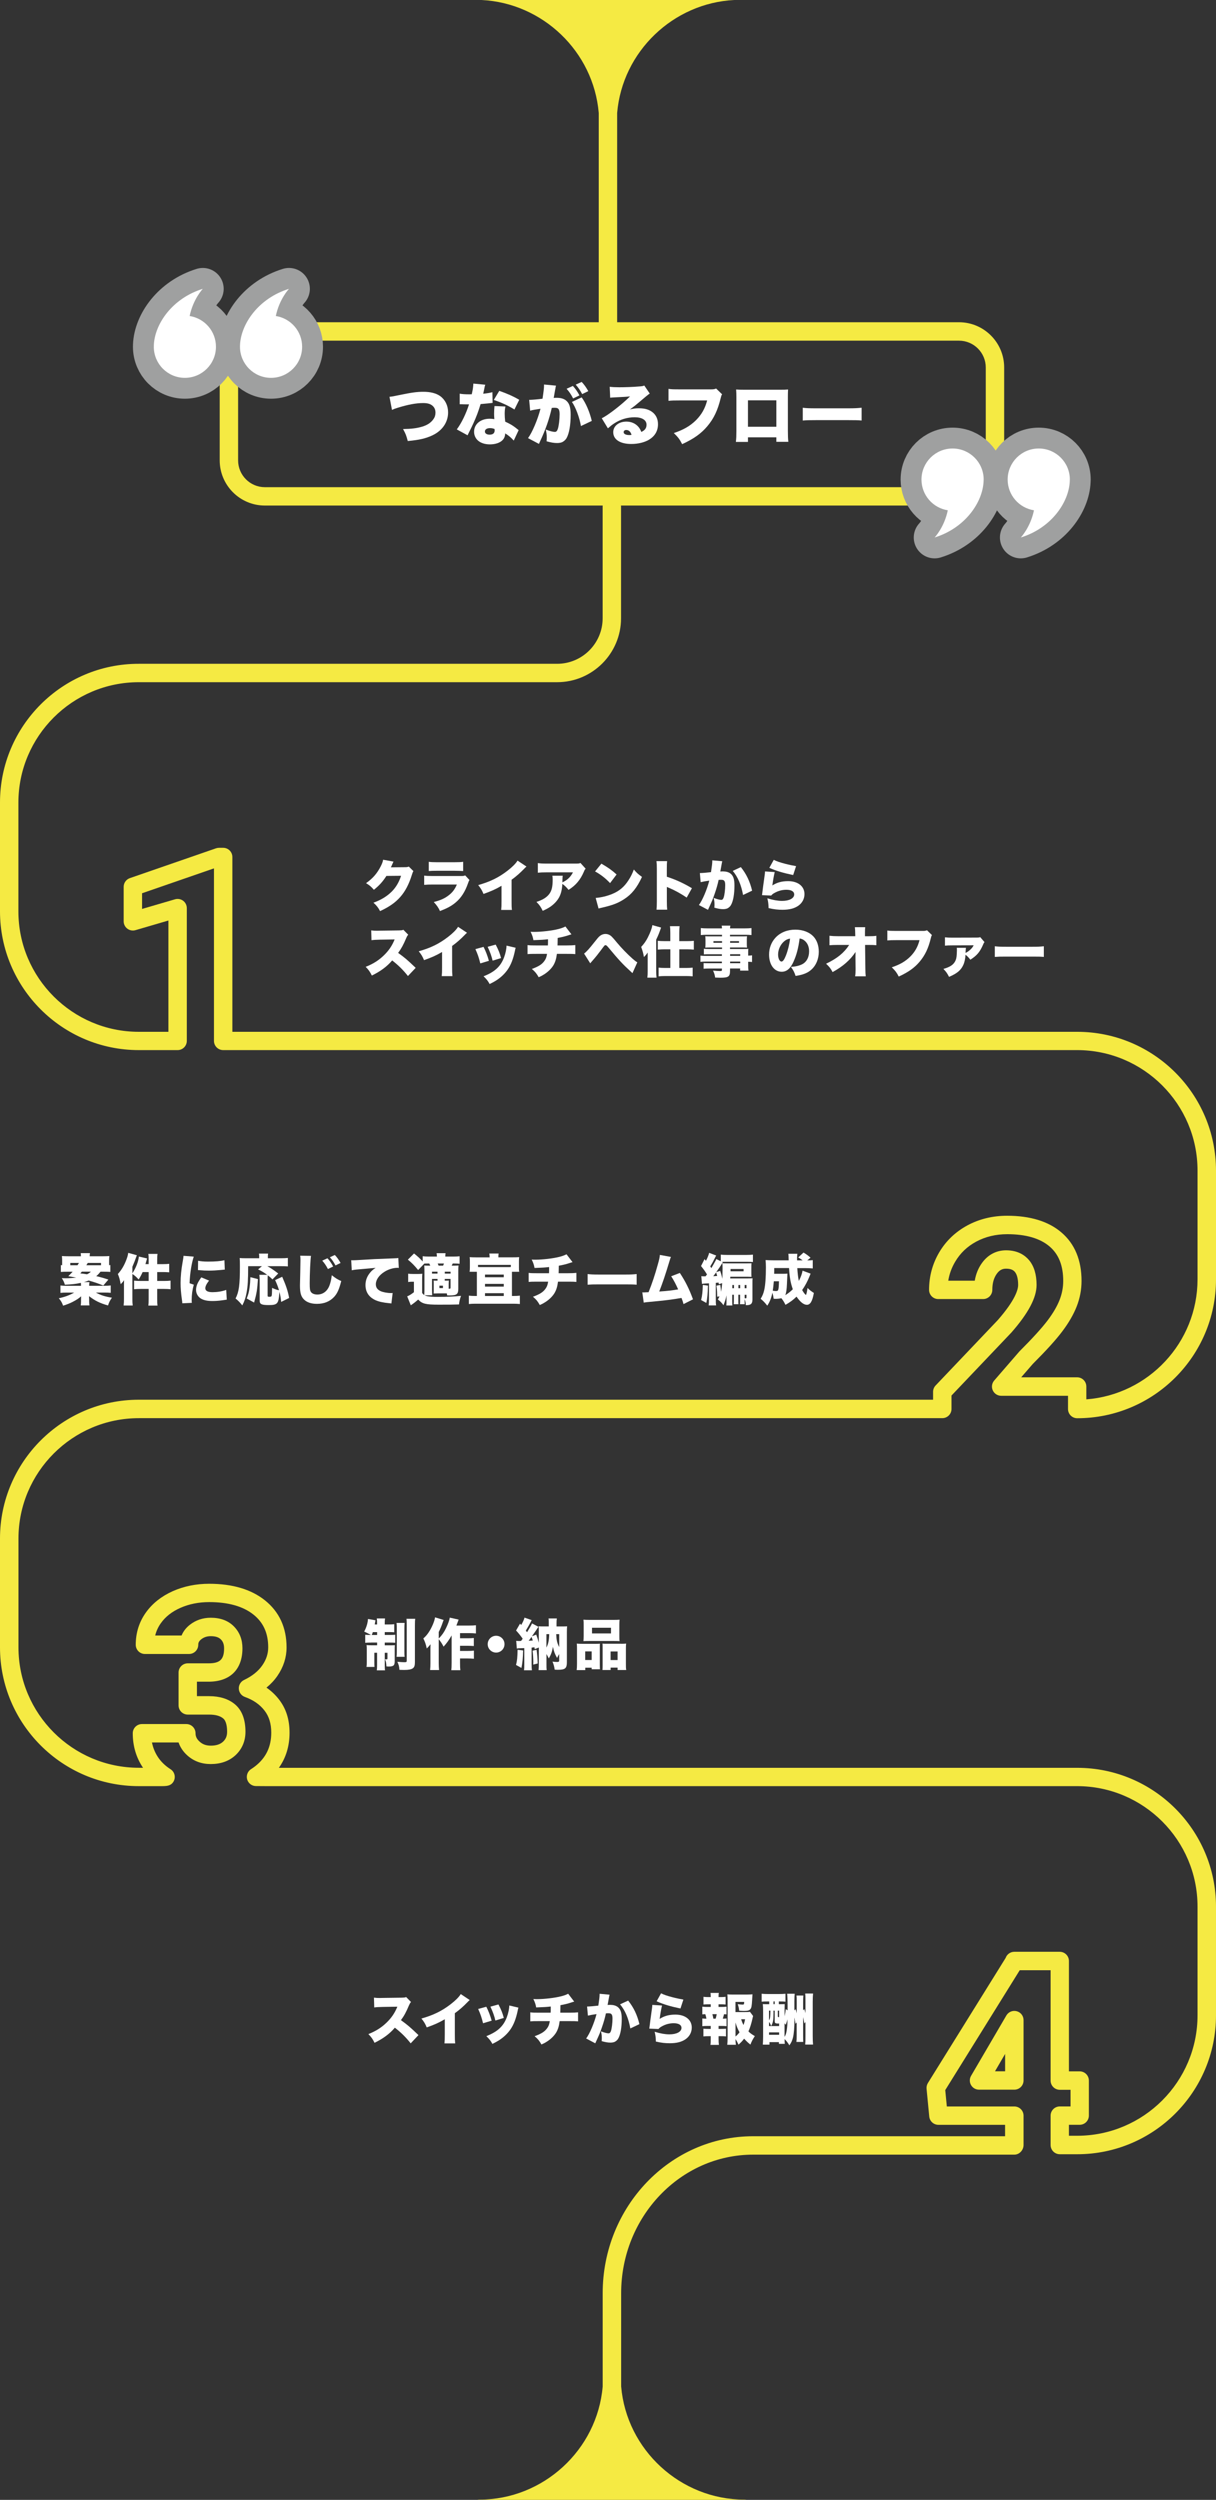 <?xml version="1.0" encoding="UTF-8"?><svg id="_イヤー_2" xmlns="http://www.w3.org/2000/svg" viewBox="0 0 330.47 679.28"><rect x="0" y="0" width="330.47" height="679.28" fill="#333333" stroke="none"/><defs><style>.cls-1{fill:#f5ea43;}.cls-2{fill:#fff;}.cls-3{fill:none;stroke:#9fa0a0;stroke-linecap:round;stroke-linejoin:round;stroke-width:11.34px;}</style></defs><g id="_イヤー_2-2"><g><path class="cls-1" d="M260.61,137.37H71.98c-6.77,0-12.27-5.51-12.27-12.28v-25.25c0-6.77,5.51-12.28,12.27-12.28h188.64c6.77,0,12.28,5.51,12.28,12.28v25.25c0,6.77-5.51,12.28-12.28,12.28h-.01ZM71.98,92.57c-4.01,0-7.27,3.26-7.27,7.28v25.25c0,4.01,3.26,7.28,7.27,7.28h188.64c4.01,0,7.28-3.26,7.28-7.28v-25.25c0-4.01-3.26-7.28-7.28-7.28H71.98Z"/><g><path class="cls-2" d="M105.85,107.82c.72-.07,1.17-.14,2.38-.41,3.67-.76,5.06-.95,6.88-.95s3.38,.38,4.46,1.13c1.4,.99,2.21,2.61,2.21,4.47,0,2.65-1.55,4.93-4.21,6.21-1.82,.86-3.58,1.28-6.75,1.57-.43-1.62-.58-1.96-1.28-3.26,2.21-.02,3.76-.22,5.13-.63,1.42-.41,2.43-1.08,3.1-2.02,.4-.54,.58-1.12,.58-1.8,0-.72-.22-1.3-.67-1.75-.58-.59-1.4-.86-2.67-.86-1.91,0-4.09,.4-6.93,1.28-.67,.2-1.13,.38-1.55,.58l-.68-3.55h0Z"/><path class="cls-2" d="M131.88,104.54c-.11,.32-.13,.32-.34,1.44-.09,.43-.13,.59-.22,1.01,1.15-.13,1.93-.25,2.5-.43l.05,2.92c-.29,.03-.73,.07-1.33,.14-.49,.05-1.48,.14-1.93,.18-.65,2.12-1.12,3.37-1.96,5.22-.38,.83-.54,1.15-1.24,2.56-.15,.3-.27,.53-.34,.7l-2.93-1.6c1.28-1.71,2.52-4.27,3.33-6.81h-1.01c-.27,0-.55,0-.83-.02h-.7v-2.88c.68,.13,1.51,.18,2.63,.18,.2,0,.29,0,.65-.02,.01-.09,.07-.35,.16-.76,.14-.61,.25-1.49,.27-2.14l3.24,.31h0Zm7.74,15.18c-.67-.77-1.35-1.35-2.32-1.96-.05,.85-.27,1.37-.76,1.87-.7,.7-1.96,1.12-3.4,1.12s-2.66-.43-3.4-1.19c-.59-.61-.9-1.39-.9-2.23,0-2.09,1.75-3.55,4.25-3.55,.38,0,.67,.02,1.26,.11-.05-.68-.07-1.03-.07-1.44,0-.74,.04-1.31,.11-2.12l2.97,.13c-.14,.63-.2,1.17-.2,2.03,0,.65,.04,1.19,.14,2.09,1.1,.49,1.95,.97,2.77,1.6,.05,.04,.34,.27,.88,.7l-1.33,2.84h0Zm-6.45-3.39c-.85,0-1.39,.36-1.39,.92,0,.52,.5,.86,1.28,.86,.9,0,1.37-.4,1.37-1.15,0-.13-.02-.38-.04-.4-.49-.18-.79-.23-1.22-.23Zm6.63-5.06c-1.69-1.06-3.46-1.87-5.6-2.59l1.49-2.48c2.27,.81,3.75,1.46,5.42,2.43l-1.31,2.65h0Z"/><path class="cls-2" d="M143.81,108.63c.07,.02,.13,.02,.16,.02,.58,0,2.29-.14,3.47-.31,.29-1.87,.41-2.94,.41-3.55v-.31l3.26,.31c-.07,.22-.09,.29-.11,.43-.02,.05-.04,.22-.05,.32l-.13,.65c-.16,.92-.29,1.66-.34,1.94,.31-.04,.52-.04,.77-.04,1.12,0,1.94,.23,2.56,.72,.92,.74,1.28,1.84,1.28,3.87,0,2.81-.41,5.13-1.13,6.39-.25,.43-.7,.83-1.15,1.06-.36,.16-.83,.25-1.41,.25-.83,0-1.64-.13-2.86-.47,.05-.52,.05-.72,.05-1.04,0-.79-.07-1.28-.27-2.16,1.03,.41,1.94,.65,2.47,.65,.38,0,.61-.23,.81-.81,.27-.79,.49-2.61,.49-4,0-.76-.11-1.19-.34-1.44-.2-.23-.45-.31-1.08-.31-.16,0-.34,0-.72,.04-.65,2.95-1.73,6.05-3.19,9.11-.14,.34-.18,.4-.29,.67l-2.97-1.57c1.13-1.51,2.65-5.08,3.39-7.98-1.13,.16-2.29,.36-2.81,.52l-.27-2.99v.03Zm11.88-3.76c.72,.79,1.3,1.62,1.78,2.57l-1.71,.83c-.59-1.13-1.04-1.8-1.78-2.63l1.71-.77Zm2.39,3.11c1.15,1.58,2.16,3.93,2.75,6.39l-2.95,1.4c-.38-2.29-1.44-5.15-2.45-6.55l2.65-1.24Zm0-4.2c.67,.72,1.17,1.4,1.8,2.5l-1.66,.81c-.61-1.13-1.12-1.85-1.76-2.57l1.62-.74Z"/><path class="cls-2" d="M165.72,105.1c.76,.09,1.42,.13,2.59,.13,1.6,0,3.6-.07,5.42-.22,.79-.05,1.03-.11,1.37-.25l1.48,2.18c-.31,.18-1.28,.97-2.9,2.36-.96,.81-1.28,1.08-2.49,1.96,1.01-.25,1.53-.32,2.47-.32,1.69,0,2.9,.4,3.85,1.22,.86,.77,1.31,1.82,1.31,3.12,0,1.82-.85,3.26-2.49,4.23-1.24,.72-2.97,1.13-4.77,1.13-3.04,0-4.9-1.21-4.9-3.2,0-1.67,1.5-2.88,3.58-2.88,1.3,0,2.45,.5,3.22,1.39,.36,.4,.56,.76,.83,1.42,.97-.43,1.42-1.04,1.42-1.96,0-1.26-1.22-2.03-3.22-2.03s-3.92,.59-5.55,1.66c-.56,.36-1.13,.81-1.73,1.35l-1.67-2.74c1.66-.77,5.46-3.73,7.69-5.94-.96,.11-1.67,.14-4.21,.27-.49,.02-.83,.05-1.19,.09l-.13-2.95,.02-.02Zm4.47,11.74c-.41,0-.7,.23-.7,.59,0,.49,.58,.79,1.55,.79,.22,0,.25,0,.59-.05-.23-.86-.74-1.33-1.44-1.33Z"/><path class="cls-2" d="M196.25,107.13c-.2,.31-.23,.4-.38,1.01-.81,3.35-1.89,5.6-3.62,7.65-1.67,2-3.69,3.44-6.86,4.9-.7-1.37-1.08-1.85-2.27-3.02,2.59-.85,4.48-1.94,6.07-3.53,1.51-1.53,2.43-3.17,2.99-5.33h-7.47c-1.75,0-2.07,.02-3.03,.11v-3.26c.77,.13,1.31,.14,3.08,.14h8.55c.59,0,.92-.05,1.31-.23l1.62,1.57h0Z"/><path class="cls-2" d="M203.27,118.84v1.24h-3.28c.11-.99,.14-1.6,.14-2.93v-9.25c0-.77-.02-1.33-.07-2.07,.63,.05,.99,.07,2.18,.07h9.7c1.12,0,1.39,0,2.23-.07-.04,.63-.05,1.28-.05,2.12v9.13c0,1.39,.04,2.25,.13,2.97h-3.26v-1.21h-7.72Zm7.72-10.06h-7.72v7.18h7.72v-7.18Z"/><path class="cls-2" d="M218.17,110.79c.85,.13,1.82,.16,3.69,.16h8.61c1.8,0,2.49-.04,3.69-.16v3.48c-.86-.09-1.66-.11-3.71-.11h-8.57c-2.02,0-2.61,.02-3.71,.11v-3.48Z"/></g><g><path class="cls-2" d="M106.95,234.11c-.08,.14-.11,.18-.18,.38-.03,.04-.06,.14-.11,.23-.06,.15-.11,.25-.13,.31-.13,.29-.23,.51-.3,.65l3.76-.04c.58,0,.75-.03,1.11-.17l1.25,1.23c-.18,.3-.22,.39-.43,1.06-.77,2.49-1.79,4.44-3.11,5.94-1.36,1.56-3.06,2.74-5.52,3.87-.5-.96-.96-1.54-1.8-2.28,2.13-.78,3.69-1.74,5.01-3.06,1.11-1.12,1.95-2.53,2.5-4.26l-3.99,.04c-.97,1.54-1.98,2.64-3.4,3.77-.76-.87-1.14-1.2-2.13-1.8,1.83-1.29,3.01-2.65,3.99-4.57,.39-.78,.57-1.27,.65-1.8l2.83,.51h0Z"/><path class="cls-2" d="M115.27,237.92c.67,.09,1.15,.12,2.42,.12h7.53c.72,0,.83-.02,1.2-.17l1.17,1.26c-.18,.27-.21,.33-.42,.94-.78,2.24-1.86,3.92-3.33,5.15-1.14,.96-2.22,1.54-4.27,2.34-.39-.88-.81-1.5-1.68-2.46,1.8-.46,2.88-.94,3.96-1.75,1.09-.81,1.75-1.67,2.31-3h-6.5c-1.18,0-1.44,.02-2.38,.09v-2.52h0Zm1.25-3.75c.58,.09,1.14,.12,2.2,.12h4.79c1.19,0,1.83-.03,2.36-.12v2.52c-.57-.04-1.28-.08-2.31-.08h-4.86c-1.19,0-1.52,.02-2.17,.08v-2.52h-.01Z"/><path class="cls-2" d="M143.07,235.48c-.33,.28-.35,.3-.58,.55-1.19,1.22-2.25,2.15-3.46,3.02v5.77c0,1.23,0,1.62,.09,2.43h-2.91c.08-.79,.09-1.12,.09-2.42v-4.14c-1.56,.92-2.76,1.46-4.9,2.22-.41-1-.71-1.5-1.44-2.41,3.25-.92,5.55-2.04,7.96-3.9,1.29-.98,2.29-2,2.73-2.75l2.43,1.62h0Z"/><path class="cls-2" d="M159.15,236.06c-.22,.24-.27,.31-.46,.78-.96,2.25-2.25,3.77-4.18,4.96-.53-.67-1.02-1.15-1.68-1.63-.09,1.56-.35,2.65-.87,3.64-.53,.96-1.31,1.81-2.34,2.54-.62,.42-1.12,.69-2.12,1.15-.6-1.19-.84-1.54-1.71-2.43,1.65-.52,2.73-1.19,3.43-2.08,.72-.93,.98-2,.98-3.99,0-.48-.02-.71-.09-1.04h2.82c-.04,.3-.06,.44-.08,1.29,0,.02,0,.38,0,.52,.06-.04,.17-.1,.34-.18,1.09-.55,1.98-1.45,2.52-2.55h-7.16c-1.14,0-1.67,.03-2.38,.1v-2.62c.69,.11,1.2,.14,2.43,.14h7.86c.84,0,.95-.02,1.29-.17l1.41,1.56h0Z"/><path class="cls-2" d="M163.45,234.68c1.89,1.11,2.87,1.8,4.12,2.94l-1.77,2.34c-1.3-1.37-2.58-2.35-4.08-3.17l1.72-2.11h.01Zm-1.57,9.31c1.53-.12,3.1-.5,4.51-1.08,1.89-.78,3.24-1.9,4.4-3.7,.63-.96,1.04-1.79,1.47-2.94,.74,.88,1.08,1.19,2.21,2.01-1.37,2.96-2.79,4.73-4.89,6.07-1.62,1.05-3.04,1.6-5.83,2.25-.58,.14-.67,.15-1.08,.27l-.78-2.88h0Z"/><path class="cls-2" d="M178.42,247.18c.06-.67,.09-1.11,.09-2.29v-8.73c0-1.21-.02-1.36-.11-2.17h2.9c-.06,.44-.08,1.19-.08,2.19v2.05c2.55,.84,4.48,1.73,6.82,3.12l-1.42,2.55c-1.46-1-3.22-1.98-4.72-2.61-.35-.14-.58-.24-.67-.3v3.9c0,1.01,.03,1.76,.09,2.29h-2.9Z"/><path class="cls-2" d="M190.21,237.23h.13c.48,0,1.92-.12,2.89-.24,.24-1.57,.35-2.46,.35-2.97v-.25l2.71,.25c-.06,.2-.14,.6-.24,1.19-.12,.69-.23,1.26-.29,1.6,.25-.02,.43-.03,.65-.03,.93,0,1.62,.2,2.13,.6,.76,.62,1.06,1.53,1.06,3.23,0,2.34-.34,4.29-.95,5.32-.21,.38-.58,.71-.96,.9-.3,.13-.69,.21-1.17,.21-.69,0-1.36-.12-2.38-.4,.04-.42,.04-.6,.04-.87,0-.66-.06-1.06-.22-1.79,.85,.33,1.62,.54,2.05,.54,.32,0,.51-.19,.67-.67,.23-.66,.41-2.19,.41-3.33,0-.65-.09-1-.29-1.21-.17-.19-.38-.25-.9-.25-.14,0-.29,0-.6,.03-.27,1.26-.58,2.35-1.06,3.73-.48,1.4-.72,2-1.59,3.87-.12,.25-.15,.33-.24,.54l-2.47-1.31c.96-1.27,2.22-4.26,2.82-6.63-1.06,.14-1.83,.29-2.34,.42l-.22-2.47h0Zm11.13-1.61c1.5,1.88,2.46,3.88,3.06,6.4l-2.46,1.17c-.5-2.75-1.42-4.92-2.8-6.55l2.2-1.02h0Z"/><path class="cls-2" d="M210.55,236.95c-.21,.81-.46,2.22-.65,3.65,1.26-.81,2.58-1.17,4.29-1.17,2.67,0,4.44,1.4,4.44,3.52,0,1.29-.62,2.44-1.7,3.18s-2.45,1.08-4.29,1.08c-1.23,0-2.29-.12-3.76-.45-.04-1.24-.11-1.72-.34-2.67,1.48,.47,2.88,.71,4,.71,1.98,0,3.3-.71,3.3-1.77,0-.79-.78-1.26-2.13-1.26-1.12,0-2.27,.3-3.29,.9-.39,.21-.54,.35-.84,.67l-2.49-.1c.03-.13,.03-.15,.04-.3,.08-.72,.39-3.12,.69-5.19,.04-.33,.08-.57,.09-.96l2.62,.17h.02Zm-.27-3.31c.74,.38,1.64,.69,3.06,1.06,1.02,.27,2.31,.54,3.01,.65l-.79,2.42c-2.71-.56-4.72-1.16-6.48-1.96l1.2-2.16h0Z"/></g><path class="cls-2" d="M110.88,265.23c-1.3-1.65-2.62-2.95-4.3-4.26-1.41,1.67-3.2,2.98-5.52,4.11-.53-1.05-.84-1.5-1.68-2.37,1.95-.75,3.5-1.73,4.86-3.03,1.39-1.33,2.31-2.67,3.01-4.41l-3.9,.06c-1.29,.03-1.77,.06-2.39,.15l-.07-2.67c.58,.08,.99,.1,1.57,.1,.12,0,.41,0,.84-.02l5.13-.07c.71-.02,.79-.02,1.2-.17l1.32,1.35c-.23,.22-.32,.38-.54,.88-.79,1.88-1.37,2.92-2.21,4.05,1.82,1.31,2.43,1.83,4.77,4.06l-2.1,2.22v.02Z"/><path class="cls-2" d="M126.91,253.47c-.33,.28-.35,.3-.58,.55-1.19,1.22-2.25,2.15-3.46,3.02v5.77c0,1.23,.01,1.62,.09,2.43h-2.91c.08-.79,.09-1.12,.09-2.42v-4.14c-1.56,.92-2.76,1.46-4.9,2.22-.41-1-.71-1.5-1.44-2.41,3.25-.92,5.55-2.04,7.96-3.9,1.29-.98,2.29-2,2.73-2.75l2.43,1.62h0Z"/><path class="cls-2" d="M131.41,257.29c.58,1.11,1.05,2.34,1.46,3.79l-2.34,.7c-.39-1.57-.69-2.47-1.33-3.88l2.22-.61h-.01Zm8.73,.25c-.09,.27-.1,.33-.22,.92-.45,2.11-1.04,3.64-1.88,4.89-.81,1.2-1.88,2.22-3.15,3.04-.53,.33-.93,.56-1.82,1-.51-.92-.81-1.29-1.65-2.11,3.02-1.17,4.65-2.67,5.58-5.16,.39-1.05,.65-2.28,.66-3.17l2.47,.58h0Zm-5.43-.87c.79,1.54,1.07,2.22,1.46,3.66l-2.29,.71c-.29-1.25-.69-2.37-1.35-3.77l2.19-.6h-.01Z"/><path class="cls-2" d="M155.31,253.89c-.25,.06-.53,.14-.84,.25-.88,.29-1.71,.5-2.91,.72,0,.75-.03,1.71-.04,2.04h2.46c1.16,0,1.73-.03,2.37-.1v2.46c-.62-.06-.97-.07-2.33-.07h-2.67c-.18,1.38-.46,2.29-1,3.18-.55,.87-1.44,1.74-2.49,2.4-.44,.29-.74,.45-1.46,.77-.57-1-.96-1.5-1.86-2.25,1.82-.66,2.75-1.25,3.39-2.15,.41-.54,.6-1.06,.74-1.95h-2.96c-1.36,0-1.71,.01-2.34,.07v-2.46c.63,.09,.99,.1,2.38,.1h3.15c.03-.45,.03-.73,.03-1.26v-.42c-1.43,.15-1.55,.15-3.96,.25-.15-.84-.33-1.38-.77-2.28,.51,.03,.78,.03,1,.03,2,0,4.86-.34,6.57-.78,.76-.19,1.32-.4,1.89-.69l1.63,2.13h.02Z"/><path class="cls-2" d="M158.74,259.11c.62-.46,1.44-1.36,2.76-3.04,.98-1.23,1.04-1.3,1.38-1.62,.47-.43,1.07-.67,1.67-.67s1.2,.24,1.68,.71c.24,.22,.75,.8,1.53,1.75,1.11,1.33,2.68,2.97,4.17,4.29,.63,.55,.84,.7,1.27,.96l-1.32,2.94c-.2-.19-.29-.27-.54-.51-2.03-1.84-3.2-3.1-5.94-6.4-.5-.58-.62-.69-.84-.69-.24,0-.25,.02-1.28,1.41-.58,.79-1.51,1.96-2.08,2.59-.22,.25-.39,.45-.52,.6s-.22,.26-.27,.33l-1.67-2.64h0Z"/><path class="cls-2" d="M176.02,260.37c0-.56,0-1.07,0-1.54-.4,.57-.48,.68-1.02,1.23-.18-1.05-.34-1.6-.75-2.76,.72-.75,1.3-1.57,1.79-2.53,.72-1.43,1.12-2.5,1.25-3.39l2.37,.66c-.46,1.35-.82,2.25-1.33,3.28v8.61c0,.67,.02,.99,.09,1.72h-2.49c.08-.65,.09-1.05,.09-1.72v-3.56h0Zm6.15-6.87c0-.82-.03-1.36-.09-1.83h2.61c-.06,.48-.09,.97-.09,1.87v2.19h2.16c.78,0,1.32-.03,1.8-.09v2.4c-.58-.06-1.26-.09-1.78-.09h-2.17v5.07h1.87c.72,0,1.23-.03,1.76-.09v2.37c-.5-.06-1.11-.09-1.8-.09h-5.65c-.67,0-1.32,.03-1.8,.09v-2.37c.51,.06,1.08,.09,1.77,.09h1.42v-5.07h-1.62c-.51,0-1.2,.03-1.79,.09v-2.4c.5,.06,1.06,.09,1.84,.09h1.56v-2.23h0Z"/><path class="cls-2" d="M196.23,259.29h-3.58c-.51,0-.96,.01-1.36,.04v-1.52c.36,.04,.72,.06,1.39,.06h3.55v-.42h-3.24c-.54,0-.93,.02-1.31,.04,.03-.3,.05-.63,.05-1.02v-.99c0-.42-.02-.72-.05-1.08,.42,.03,.74,.04,1.35,.04h3.19v-.44h-3.93c-.79,0-1.27,.02-1.83,.08v-1.9c.51,.06,1.08,.09,1.96,.09h3.79c0-.36-.03-.48-.09-.75h2.37c-.06,.27-.08,.42-.09,.75h3.88c.87,0,1.44-.03,1.95-.09v1.9c-.56-.06-1.05-.08-1.8-.08h-4.04v.44h3.33c.61,0,.93-.02,1.29-.04-.03,.35-.05,.6-.05,1.08v.99c0,.48,.02,.68,.05,1.02-.35-.03-.72-.04-1.19-.04h-3.43v.42h3.45c.91,0,1.14,0,1.53-.04-.04,.42-.04,.58-.04,1.38v.46c.55-.01,.79-.03,1.05-.09v1.83c-.3-.04-.48-.06-1.05-.08v.72c0,.81,0,1.18,.08,1.69h-2.26v-.58h-2.75v.57c0,1.65-.39,1.94-2.64,1.94-.41,0-.83-.02-1.4-.04-.1-.71-.22-1.1-.57-1.89,.79,.08,1.33,.12,1.86,.12,.46,0,.55-.04,.55-.31v-.38h-3.48c-.67,0-1,.02-1.5,.06v-1.54c.45,.04,.6,.04,1.42,.04h3.55v-.45h-4.18c-.9,0-1.25,.02-1.65,.08v-1.69c.39,.06,.78,.07,1.62,.07h4.21v-.45h.04Zm-2.34-3.56v.45h2.34v-.45h-2.34Zm4.53,.45h2.42v-.45h-2.42v.45Zm2.75,3.55v-.45h-2.75v.45h2.75Zm-2.75,2h2.75v-.45h-2.75v.45Z"/><path class="cls-2" d="M215.67,261.29c-.87,1.92-1.88,2.76-3.24,2.76-2.01,0-3.42-1.92-3.42-4.66,0-1.75,.6-3.34,1.72-4.57,1.32-1.44,3.23-2.21,5.43-2.21,2.01,0,3.78,.67,4.89,1.84,.96,1.02,1.47,2.48,1.47,4.17,0,1.95-.74,3.72-2,4.84-1.02,.92-2.21,1.4-4.3,1.73-.36-1.08-.65-1.62-1.28-2.46,1.41-.1,2.34-.34,3.15-.76,1.15-.62,1.8-1.88,1.8-3.48,0-1.27-.45-2.29-1.32-2.96-.39-.3-.72-.44-1.26-.52-.33,2.58-.84,4.51-1.65,6.28h.01Zm-2.58-5.49c-.99,.84-1.63,2.23-1.63,3.57,0,1.06,.4,1.91,.93,1.91,.38,0,.76-.53,1.21-1.67,.53-1.35,.96-3.09,1.12-4.57-.63,.09-1.11,.31-1.63,.76h0Z"/><path class="cls-2" d="M232.49,259.82c0-.38,0-.58,.02-1.14-1.47,2.21-3.44,3.93-6.24,5.46-.51-.98-.87-1.44-1.77-2.27,3.03-1.44,4.9-2.97,6.28-5.11h-3.09c-1.05,0-1.65,.03-2.26,.09v-2.58c.78,.09,1.35,.12,2.31,.12h4.7l-.02-.75c0-.63-.03-1.11-.09-1.7h2.8c-.04,.51-.06,.77-.06,1.46v1h.95c1.06,0,1.54-.03,2.14-.12v2.56c-.54-.06-1.04-.08-2.1-.08h-.96l.08,6.46c0,.75,.04,1.54,.1,2.07h-2.88c.09-.56,.12-1.1,.12-1.83v-.21l-.03-2.85v-.58Z"/><path class="cls-2" d="M253.29,254.07c-.17,.25-.2,.33-.32,.84-.67,2.79-1.58,4.66-3.01,6.37-1.39,1.67-3.08,2.87-5.71,4.08-.58-1.14-.9-1.54-1.89-2.52,2.16-.71,3.73-1.62,5.05-2.94,1.26-1.27,2.02-2.64,2.49-4.44h-6.23c-1.45,0-1.72,.02-2.52,.09v-2.71c.64,.1,1.09,.12,2.56,.12h7.12c.5,0,.76-.04,1.09-.19l1.35,1.31h.02Z"/><path class="cls-2" d="M267.56,256.01c-.18,.18-.21,.24-.34,.56-.9,2.1-1.71,3.06-3.51,4.21-.48-.63-.84-.99-1.32-1.35-.04,1.06-.27,2.1-.62,2.82-.64,1.4-1.72,2.29-3.85,3.19-.53-1.03-.72-1.3-1.53-2.16,1.72-.5,2.61-1.05,3.15-2,.31-.55,.43-1.05,.48-2.05,.03-.44,.04-.69,.04-1,0-.29-.01-.39-.04-.68h2.49c-.04,.29-.08,.72-.11,1.38l.24-.12c.36-.17,.87-.56,1.25-.95,.33-.33,.48-.55,.72-1l-5.77,.02c-1.09,0-1.35,.02-2.03,.08v-2.27c.63,.08,1.07,.1,2.04,.1l6.52-.02c.57,0,.77-.03,1.02-.13l1.17,1.36h0Z"/><path class="cls-2" d="M270.36,257.12c.71,.1,1.51,.14,3.08,.14h7.17c1.5,0,2.07-.03,3.07-.14v2.9c-.72-.07-1.38-.09-3.09-.09h-7.14c-1.68,0-2.17,.02-3.09,.09v-2.9Z"/><g><path class="cls-2" d="M16.89,343.56v-1.06c0-.48-.02-.72-.06-1.2,.58,.04,1.08,.06,1.8,.06h3.36c0-.42-.01-.57-.06-.85h2.52c-.04,.23-.08,.51-.08,.85h3.62c.82,0,1.21-.02,1.72-.06-.04,.42-.06,.71-.06,1.23v1.25c.16-.02,.21-.02,.34-.03v1.86c-.46-.04-.96-.06-1.77-.06h-.9c-.5,.61-.67,.81-1.17,1.21,1.5,.36,2.13,.54,3.3,.94l-1.38,1.62c-1.35-.57-2.03-.79-3.96-1.37-.44,.17-.76,.29-1.33,.44h1.54c-.08,.39-.09,.54-.09,.99h4.12c.78,0,1.27-.03,1.74-.09v2.01c-.48-.06-.9-.08-1.74-.08h-2.29c1.26,.71,2.53,1.11,4.36,1.4-.57,.82-.78,1.23-1.06,2.11-2.22-.63-3.5-1.26-5.16-2.53,.01,.36,.03,.63,.03,.96v.49c0,.45,.03,.79,.08,1.06h-2.37c.06-.36,.08-.64,.08-1.06v-.48c0-.3,.01-.63,.03-.93-.61,.55-1.26,.98-2.22,1.47-.79,.42-1.56,.72-2.68,1.08-.3-.84-.57-1.32-1.17-2.02,1.58-.33,2.97-.84,4.18-1.54h-1.98c-.83,0-1.26,.02-1.75,.08v-2.01c.52,.06,1,.09,1.71,.09h3.88c0-.35-.02-.51-.04-.8-1.35,.29-2.37,.41-4.35,.5-.22-.73-.42-1.17-.84-1.78,.45,.01,.79,.03,1.04,.03,.88,0,2.1-.08,2.89-.18-.43-.09-1.15-.22-2.16-.39,.58-.56,.78-.77,1.18-1.21h-1.41c-.76,0-1.29,.01-1.79,.06v-1.86c.15,.02,.18,.02,.35,.03v-.23Zm4.18,.24c.15-.24,.22-.36,.38-.63h-2.35v.63h1.97Zm1.17,1.74c-.15,.18-.21,.25-.41,.48,.78,.07,1.08,.12,1.82,.24,.5-.25,.69-.38,1.05-.72h-2.46Zm5.21-1.74v-.63h-3.6c-.17,.29-.24,.4-.38,.63h3.98Z"/><path class="cls-2" d="M38.77,345.63c-.38,.85-.6,1.26-1.09,2.04-.6-.66-1.02-1.04-1.7-1.5v6.84c0,.68,0,.99,.09,1.73h-2.47c.08-.77,.09-1.03,.09-1.73v-3.64c0-.25,0-.76,.03-1.53-.3,.47-.44,.63-.92,1.11-.25-1.37-.39-1.85-.77-2.77,.96-1.04,1.71-2.28,2.31-3.87,.3-.82,.38-1.06,.51-1.88l2.34,.65c-.45,1.28-.85,2.32-1.21,3.12v1.8c.97-1.51,1.6-3.12,1.77-4.56l2.22,.51c-.06,.23-.21,.75-.44,1.54h.87v-1.14c0-.79,0-1.17-.09-1.63h2.5c-.08,.51-.09,.83-.09,1.67v1.11h1.56c.78,0,1.25-.03,1.7-.09v2.31c-.81-.06-1.17-.07-1.7-.07h-1.56v2.42h1.84c.78,0,1.27-.03,1.79-.09v2.34c-.53-.06-1.02-.09-1.75-.09h-1.88v2.64c0,.96,0,1.32,.09,1.89h-2.5c.08-.54,.09-.94,.09-1.89v-2.64h-2.14c-.79,0-1.32,.03-1.82,.09v-2.34c.5,.06,1.02,.09,1.8,.09h2.16v-2.42h-1.63v-.02Z"/><path class="cls-2" d="M52.66,341.45c-.58,1.71-1.04,4.52-1.14,7.24l1.15,.39c-.39,1.35-.58,2.7-.58,4.2,0,.29,0,.42,.04,.74l-2.58,.12c-.02-.28-.02-.4-.08-.79-.29-2.01-.39-3.31-.39-4.74,0-1.73,.18-3.61,.57-5.77,.18-1.05,.2-1.15,.23-1.6l2.77,.22h0Zm4.14,6.54c-.69,.89-1,1.53-1,2.07,0,.69,.67,1.06,1.95,1.06s2.59-.21,3.73-.62l.15,2.65c-.26,.03-.69,.09-1.28,.18-.81,.12-1.74,.19-2.59,.19-1.39,0-2.32-.19-3.1-.63-.84-.48-1.38-1.41-1.38-2.38,0-.73,.25-1.56,.72-2.34,.21-.35,.3-.5,.71-1.08l2.1,.88v.02Zm-2.95-5.41c.71,.15,1.5,.23,2.67,.23,2,0,3.46-.12,4.47-.38l.1,2.56c-.13,0-.28,.01-1.11,.1-1.04,.1-2.13,.17-3.17,.17-.92,0-1.67-.03-2.58-.12-.12-.02-.22-.02-.43-.03l.04-2.53h.01Z"/><path class="cls-2" d="M76.41,353.75c-.12-1.25-.2-1.67-.48-2.71,0,.1-.02,.23-.03,.4-.18,2.79-.53,3.18-2.83,3.18-2.03,0-2.5-.24-2.5-1.23v-5.55c0-.66-.03-1.06-.09-1.44h2.13c-.99-.71-1.41-.96-2.47-1.47l1.05-.88h-3.75c0,3.75-.1,5.43-.43,7.2-.25,1.39-.58,2.35-1.16,3.46-.66-.83-1.08-1.25-1.83-1.88,.93-1.79,1.18-3.65,1.18-8.74,0-1.1-.01-1.69-.06-2.25,.52,.04,.88,.06,1.63,.06h3.67v-.52c0-.3-.02-.51-.06-.75h2.48c-.04,.21-.06,.4-.06,.76v.51h3.53c.87,0,1.41-.03,1.9-.09v2.31c-.6-.06-1.06-.07-1.9-.07h-3.67c.9,.49,1.83,1.12,2.95,1.99l-1.56,1.6c-.54-.52-.74-.71-1.28-1.11-.03,.25-.04,.83-.04,1.32v4.19c0,.27,.08,.33,.45,.33s.54-.05,.62-.2c.1-.18,.13-.88,.15-2.23,.75,.36,1.31,.56,1.88,.66-.33-1.1-.52-1.59-1.06-2.77l1.92-.9c1.06,2.43,1.54,3.85,1.89,5.76l-2.14,1.06h-.03Zm-9.36-.92c.46-1.16,.61-1.73,.79-3.06,.12-.88,.17-1.48,.21-2.73l2.05,.53c-.18,2.82-.34,3.85-1.04,6.37l-2.02-1.11h0Z"/><path class="cls-2" d="M84.52,341.24c-.17,.95-.35,4.95-.35,7.45,0,1.5,.06,1.95,.32,2.35,.29,.45,.93,.72,1.75,.72,1.54,0,2.75-.92,3.33-2.54,.3-.81,.46-1.6,.6-2.71,1.04,.83,1.7,1.23,2.57,1.58-.57,2.25-1.07,3.34-1.89,4.26-1.18,1.29-2.74,1.94-4.71,1.94-1.53,0-2.67-.38-3.48-1.14-.85-.83-1.14-1.79-1.14-3.88,0-.26,.03-1.39,.08-3.4,.03-1.52,.06-2.94,.06-3.52,0-.47-.01-.71-.08-1.14l2.94,.04h0Zm4.48,.67c.62,.67,1.12,1.42,1.54,2.23l-1.42,.69c-.48-.93-.93-1.59-1.54-2.28l1.42-.65h0Zm2-.89c.57,.59,1.04,1.25,1.56,2.16l-1.38,.67c-.51-.94-.97-1.62-1.53-2.22l1.35-.62h0Z"/><path class="cls-2" d="M95.46,342.44c.25,.01,.45,.01,.57,.01,.39,0,.93-.03,2.56-.13,2.34-.15,3.44-.21,8.01-.38,1.25-.04,1.38-.06,1.65-.12l.13,2.71c-.21-.03-.27-.03-.42-.03-1.05,0-2.4,.4-3.43,1.05-1.5,.92-2.39,2.19-2.39,3.42,0,.85,.41,1.44,1.26,1.85,.61,.3,1.89,.54,2.86,.54,.15,0,.24,0,.45-.03l-.34,2.86c-.21-.04-.29-.04-.56-.07-1.71-.17-2.83-.41-3.79-.84-1.77-.82-2.69-2.2-2.69-4.11,0-1.24,.42-2.37,1.28-3.39,.39-.48,.75-.78,1.47-1.27l-5.19,.46c-.58,.06-.74,.08-1.29,.2l-.15-2.73h.01Z"/><path class="cls-2" d="M115.39,351.95c.25,.14,.46,.21,.71,.26,.79,.15,1.53,.19,2.89,.19,2.5,0,4.56-.09,6.3-.29-.32,.92-.42,1.31-.55,2.34-1.33,.05-3.02,.06-5.55,.06-3.51,0-4.47-.24-5.54-1.39-.75,.66-1.25,1.05-2.01,1.56l-.98-2.43c.48-.17,1.11-.56,1.83-1.12v-2.85h-.63c-.3,0-.55,.02-.93,.08v-2.27c.45,.06,.64,.08,1.25,.08h1.44c.48,0,.78-.02,1.16-.06-.04,.45-.06,.79-.06,1.69v3.54c.24,.31,.33,.39,.58,.57,.03-.49,.05-1.09,.05-1.62v-4.86c0-.73-.02-1.06-.05-1.56,.44,.03,.77,.04,1.41,.04h.23c-.12-.25-.15-.33-.29-.58h-.25c-.5,0-.72,0-1.08,.02l-1.68,1.75c-1.04-1.26-1.73-1.96-2.79-2.82l1.67-1.68c1.02,.81,1.67,1.41,2.35,2.18v-1.43c.51,.06,.93,.09,1.59,.09h2.28c-.02-.41-.03-.57-.09-.92h2.44c-.06,.34-.06,.49-.08,.92h2.36c.67,0,1.11-.03,1.53-.09v2.04c-.42-.04-.78-.06-1.38-.06h-.48c-.09,.2-.17,.36-.29,.58h.53c.6,0,.92-.02,1.33-.04-.04,.42-.06,.75-.06,1.56v4.77c0,1.46-.45,1.8-2.31,1.8-.15,0-.32,0-.72-.02-.03-.25-.04-.35-.09-.54h-2.29c-.1,0-.34,0-.69,.02-.13,0-.33,.01-.6,.01,.03-.27,.03-.39,.03-1.06v-1.53c0-.45,0-.63-.03-.92,.22,.03,.39,.03,.94,.03h.12v-.48h-1.5v2.94c.01,.82,.03,1.32,.04,1.5h-2.06Zm2.02-6.4v.52h1.49v-.52h-1.49Zm3.01-1.64c.09-.21,.14-.3,.23-.58h-1.7c.12,.27,.17,.36,.25,.58h1.22Zm-1,6.1h.96v-.66h-.96v.66Zm1.46-3.94h1.58v-.52h-1.58v.52Zm.27,1.92c.4,0,.55,0,.82-.03-.01,.29-.03,.56-.03,.93v1.29c.45,0,.51-.03,.51-.3v-2.37h-1.58v.48h.28Z"/><path class="cls-2" d="M133.06,341.57c0-.39-.02-.65-.08-.96h2.53c-.06,.3-.07,.54-.07,.94v.1h3.85c.84,0,1.32-.01,1.8-.06-.04,.33-.06,.64-.06,1.2v1.59c0,.5,0,.78,.08,1.19h-1.98v6.58h.38c.76,0,1.26-.03,1.77-.09v2.28c-.52-.06-1.03-.09-1.77-.09h-10.32c-.74,0-1.23,.03-1.77,.09v-2.28c.53,.06,1.04,.09,1.77,.09h.41v-6.58h-1.98c.06-.35,.08-.65,.08-1.2v-1.57c0-.52-.01-.85-.06-1.2,.48,.04,.95,.06,1.79,.06h3.65v-.09h-.02Zm5.77,2.13h-8.92v.58c.38,.03,.6,.03,1.11,.03h6.7c.5,0,.72,0,1.11-.03v-.58Zm-1.92,3.36v-.73h-5.1v.73h5.1Zm0,2.54v-.74h-5.1v.74h5.1Zm0,2.56v-.77h-5.1v.77h5.1Z"/><path class="cls-2" d="M155.61,342.96c-.25,.06-.53,.14-.84,.25-.88,.29-1.71,.5-2.91,.72,0,.75-.03,1.71-.04,2.04h2.46c1.16,0,1.73-.03,2.37-.1v2.46c-.62-.06-.97-.07-2.33-.07h-2.67c-.18,1.38-.46,2.29-1,3.18-.55,.87-1.44,1.74-2.49,2.4-.44,.29-.74,.45-1.46,.77-.57-1.01-.96-1.5-1.86-2.25,1.82-.66,2.75-1.25,3.39-2.15,.41-.54,.6-1.06,.74-1.95h-2.96c-1.36,0-1.71,.01-2.34,.07v-2.46c.63,.09,.99,.1,2.38,.1h3.15c.03-.45,.03-.73,.03-1.26v-.42c-1.43,.15-1.55,.15-3.96,.25-.15-.84-.33-1.38-.77-2.28,.51,.03,.78,.03,1,.03,2,0,4.86-.34,6.57-.78,.76-.19,1.32-.41,1.89-.69l1.63,2.13h.02Z"/><path class="cls-2" d="M159.7,346.19c.71,.1,1.52,.14,3.08,.14h7.17c1.5,0,2.07-.03,3.07-.14v2.9c-.72-.07-1.38-.09-3.09-.09h-7.14c-1.68,0-2.17,.02-3.09,.09v-2.9h0Z"/><path class="cls-2" d="M182.34,341.55c-.15,.31-.18,.41-.39,1.11-1.17,3.88-1.82,5.79-2.79,8.28,1.95-.12,3.72-.33,5.14-.58-.55-1.27-1.25-2.59-1.89-3.57l2.35-.9c1.53,2.32,2.58,4.44,3.57,7.17l-2.57,1.3c-.18-.69-.22-.82-.55-1.68-2.14,.38-3.67,.58-6,.82l-3.43,.33c-.36,.04-.46,.06-.83,.13l-.39-2.8c.29,.02,.41,.02,.48,.02,.09,0,.21,0,.38-.02l.46-.02c.2,0,.23,0,.38-.01,.98-2.45,1.74-4.74,2.49-7.46,.41-1.42,.53-1.99,.58-2.68l3,.55h0Z"/><path class="cls-2" d="M195.37,348.99c-.02-.14-.05-.3-.08-.48-.29,.03-.42,.04-.76,.07v4.2c0,1.05,0,1.42,.09,1.93h-2.03c.08-.54,.09-.9,.09-1.93v-4.06l-.96,.04c-.48,.03-.71,.06-.95,.1l-.17-2.1c.27,.05,.45,.05,.9,.05h.25c.08-.11,.21-.28,.39-.51-.51-.85-.95-1.46-1.62-2.28l.95-1.88,.38,.45c.38-.66,.79-1.71,.87-2.16l1.92,.73c-.11,.17-.17,.27-.29,.54-.58,1.17-.86,1.67-1.33,2.42,.12,.18,.22,.33,.31,.46,.06-.1,.25-.43,.57-.99,.62-1.08,.67-1.2,.76-1.48l1.23,.61v-1.81c.38,.06,.99,.09,1.77,.09h5.17c.81,0,1.41-.03,1.79-.09v2.01c-.39-.04-.79-.06-1.53-.06h-6.13c-.4,0-.57,0-.76,.01l.24,.14c-.12,.17-.2,.28-.51,.79-.24,.39-.42,.66-1.28,1.86l1.07-.33c.25,.73,.34,1.02,.61,2.15,.03-1.75,.04-2.68,.04-2.79,0-.65,0-1.06-.06-1.44,.41,.04,.63,.04,1.39,.04h5.12c.85,0,1.04,0,1.41-.04-.04,.39-.04,.72-.04,1.38v.92c0,.63,0,1.1,.04,1.4-.11,0-.48-.02-1.16-.03h-4.59l-.04,.46h4.7c.75,0,1.02-.02,1.39-.04-.04,.42-.04,.67-.04,1.42v4.33c0,1.17-.42,1.56-1.67,1.56h-.13c-.03-.66-.12-1.1-.33-1.64v.44c0,.54,0,.67,.03,.94h-1.29c.03-.34,.04-.52,.04-1.44v-1.14h-.48v1.14c0,.95,0,1.06,.03,1.44h-1.28c.03-.34,.04-.52,.04-1.44v-1.14h-.46v1.78c0,.47,.02,.84,.04,1.14h-1.63c.03-.33,.04-.69,.04-1.17v-1.58c-.22,1.08-.36,1.5-.82,2.69-.45-.65-.81-1-1.52-1.57,.23-.38,.29-.5,.44-.84l-.62,.1c0-.22-.02-.66-.04-1.33-.02-.46-.06-.92-.17-1.68l1.05-.2c.12,.85,.15,1.17,.18,1.86,.18-.79,.25-1.4,.33-2.35l-.93,.31,.03,.02Zm-2.97,.36c-.08,2.37-.17,3.36-.44,4.69l-1.42-.78c.3-1.2,.42-2.29,.46-4.11l1.4,.19h0Zm1.44-2.57c.62-.03,.65-.03,1.07-.07-.11-.41-.12-.42-.29-.96-.3,.4-.39,.54-.78,1.03h0Zm4.7-1.72v.38h3.54v-.62h-3.54v.24Zm.94,4.11h-.46v.88h.46v-.88Zm1.68,.88v-.88h-.48v.88h.48Zm1.71,0v-.88h-.5v.88h.5Zm-.5,2.71c.17,.03,.21,.03,.29,.03,.15,0,.21-.06,.21-.27v-.69h-.5v.93Z"/><path class="cls-2" d="M220.3,346.07c-.09,.19-.13,.3-.29,.72-.52,1.32-1.26,2.7-2.01,3.75,.41,.71,.64,1.03,1.04,1.36,.19-.48,.27-.85,.42-1.93,.64,.63,1,.91,1.72,1.35-.39,2.25-.97,3.23-1.89,3.23-.86,0-1.79-.73-2.82-2.22-.88,.87-1.71,1.49-3,2.23-.39-.79-.61-1.15-1.11-1.8-.45,.1-1.05,.17-1.56,.17-.15,0-.3,0-.54-.02-.09-.67-.18-1.09-.35-1.65-.3,1.47-.71,2.52-1.39,3.52-.72-.9-1.08-1.27-1.8-1.86,.52-.85,.76-1.44,.99-2.46,.29-1.33,.44-3.34,.44-6.09,0-.75-.03-1.39-.09-1.98,.61,.04,1.25,.07,2.04,.07h4.24c-.03-1.24-.04-1.46-.09-1.78h2.45c-.04,.28-.08,.7-.08,1.08v.71h1.51c-.57-.42-.76-.55-1.2-.79l1.44-1.33c.78,.46,1.29,.84,1.91,1.4l-.89,.73c.79,0,1.07-.02,1.49-.07v2.26c-.54-.06-1.25-.09-1.96-.09h-2.24c.08,1.32,.21,2.53,.42,3.49,.57-1.11,.87-1.96,1.01-2.8l2.19,.81h0Zm-10,2.09c-.08,1.02-.17,1.77-.29,2.56,.48,.08,.66,.09,.89,.09,.36,0,.48-.06,.58-.3,.13-.3,.18-.87,.22-2.35h-1.4Zm2.7-2.04c.53,0,.66-.02,.99-.05-.02,.28-.06,1.2-.12,2.75-.06,1.52-.21,2.56-.46,3.12,.79-.49,1.5-1.05,2.05-1.62-.6-1.71-.86-3.12-1.02-5.76h-4.03c0,.82,0,1.06-.02,1.56h2.61Z"/></g><g><path class="cls-2" d="M100.93,446.33c-.74,0-1.21,.02-1.67,.06v-2.19c.36,.04,.75,.06,1.32,.06h.24c-.73-.39-1.15-.6-1.84-.92,.48-.9,.81-1.84,.95-2.73,.04-.24,.07-.52,.07-.69l2.04,.35c-.01,.08-.01,.09-.03,.19l-.08,.42c-.02,.06-.02,.08-.09,.53h.64v-.26c0-.69-.01-.97-.08-1.38h2.24c-.06,.35-.08,.68-.08,1.35v.29h1.11c.71,0,1.03-.02,1.47-.08v2.21c-.44-.05-.86-.06-1.47-.06h-1.11v.78h1.46c.62,0,.96-.02,1.38-.06v2.19c-.38-.04-.74-.06-1.46-.06h-1.38v.75h1.35c.74,0,.99-.01,1.4-.04-.03,.29-.04,.56-.04,1.29v3.03c0,1.19-.33,1.48-1.65,1.48-.09,0-.31-.01-.6-.03-.04-.9-.13-1.35-.41-1.95,.13,.02,.38,.03,.45,.03,.18,0,.24-.06,.24-.23v-1.56h-.74v3.23c0,.79,.01,1.2,.08,1.54h-2.24c.06-.39,.08-.71,.08-1.58v-3.19h-.75v2.52c0,.57,.01,.94,.04,1.33h-2.17c.06-.38,.08-.71,.08-1.4v-3.13c0-.6-.01-.99-.06-1.41,.47,.05,.78,.06,1.49,.06h1.38v-.75h-1.56Zm1.56-2.84h-1.17c-.1,.33-.13,.39-.29,.78h1.46v-.78Zm7.47-2.5c-.04,.42-.06,.78-.06,1.5v6.19c0,.84,.01,1.14,.06,1.52h-2.19c.06-.39,.07-.61,.07-1.52v-6.15c0-.77-.01-1.12-.07-1.54h2.19Zm2.89-1.12c-.07,.42-.09,.84-.09,1.81v9.94c0,.95-.15,1.4-.57,1.7-.39,.3-1.2,.45-2.33,.45-.27,0-.29,0-1.3-.03-.08-.95-.2-1.43-.57-2.19,.83,.07,1.46,.12,1.86,.12,.6,0,.69-.06,.69-.45v-9.45c0-.96-.01-1.4-.08-1.9h2.39Z"/><path class="cls-2" d="M122.74,444.38c-.71,1.26-1.33,2.11-2.19,3.06-.43-.84-.71-1.26-1.32-2.03v6.48c0,.73,.03,1.29,.09,1.9h-2.43c.06-.55,.09-1.06,.09-1.89v-4.1c0-.33,.02-.67,.03-1.02-.34,.43-.64,.78-1.03,1.15-.25-1.19-.48-1.81-.93-2.73,1-.82,1.89-2.13,2.6-3.81,.31-.74,.51-1.37,.58-1.92l2.34,.72c-.14,.33-.17,.4-.32,.85-.3,.87-.52,1.41-1.02,2.42v1.77c.87-.87,1.46-1.71,1.99-2.83,.56-1.14,.92-2.18,1.02-2.85l2.4,.54c-.15,.39-.21,.54-.31,.83-.15,.43-.2,.54-.3,.79h3.4c.88,0,1.47-.03,1.91-.09v2.23c-.48-.06-1.17-.09-1.89-.09h-2.43v1.4h2.12c.71,0,1.16-.02,1.63-.08v2.19c-.55-.04-1.08-.07-1.67-.07h-2.08v1.4h2.1c.71,0,1.14-.02,1.67-.08v2.21c-.6-.06-1.07-.08-1.67-.08h-2.1v1.15c0,1.06,.03,1.62,.09,2.04h-2.46c.06-.48,.09-1,.09-2.02v-7.45h0Z"/><path class="cls-2" d="M137.11,446.76c0,1.27-1.02,2.29-2.28,2.29s-2.29-1.02-2.29-2.28,1.02-2.29,2.29-2.29,2.28,1.02,2.28,2.28Z"/><path class="cls-2" d="M142.17,448.47c-.06,2.17-.17,3.3-.46,4.75l-1.47-.81c.3-1.14,.39-2.07,.42-4.12l1.51,.18h0Zm-1.88-2.62c.27,.04,.42,.06,.78,.06,.08,0,.18,0,.53-.02,.21-.27,.25-.31,.45-.61-.53-.77-1.14-1.53-1.8-2.23l1.08-1.86c.14,.16,.25,.28,.32,.36,.43-.73,.76-1.44,.9-2l1.95,.68c-.08,.12-.12,.19-.27,.51-.29,.57-.93,1.69-1.33,2.34,.21,.26,.33,.41,.34,.44,.75-1.21,1.2-2.01,1.35-2.4l1.75,.93c-.15,.18-.21,.28-.64,.94-.12,.19-.17,.25-1.14,1.63l1.17-.45c.34,.92,.42,1.19,.7,2.19v-2.81c0-.96,0-1.24-.03-1.65,.46,.04,.66,.04,1.32,.04h1.42v-.9c0-.49,0-.85-.07-1.27h2.26c-.06,.45-.08,.79-.08,1.31v.87h1.58c.71,0,.93-.01,1.29-.04-.04,.44-.06,.81-.06,1.65v8.1c0,1.67-.46,2.06-2.41,2.06-.3,0-.51,0-.9-.03-.12-.85-.29-1.47-.6-2.19,.49,.07,.91,.1,1.33,.1,.36,0,.49-.1,.49-.38v-1.77c-.27,.44-.34,.58-.58,1.06-.67-1.27-.81-1.62-1.12-3.03-.24,1.36-.48,2.04-1.12,3.16-.31-.63-.42-.84-.64-1.2v2.8c0,.78,0,1.14,.06,1.58h-2.2c.06-.56,.07-1.02,.07-1.79v-4.36l-1.11,.44c-.04-.24-.06-.31-.09-.5-.35,.04-.38,.04-.77,.09v4.48c0,.87,.02,1.19,.09,1.67h-2.16c.08-.5,.09-.81,.09-1.67v-4.35c-.38,.02-.55,.02-.92,.03-.53,0-.81,.03-1.11,.09l-.17-2.12v.02Zm3.38-.01c.32-.01,.69-.03,1.12-.06-.1-.35-.15-.48-.34-1-.27,.4-.39,.55-.78,1.06Zm2.16,2.46c.17,1.26,.25,2.28,.3,3.71l-1.21,.3c.02-.31,.02-.55,.02-.7,0-.98-.08-2.1-.2-3.08l1.09-.23h0Zm2.67-.61c.51-.99,.72-1.96,.76-3.65h-.76v3.65Zm2.66-3.65c.07,1.65,.24,2.4,.82,3.52v-3.52h-.82Z"/><path class="cls-2" d="M156.72,453.8c.06-.49,.09-.88,.09-1.71v-4.08c0-.51,0-.94-.06-1.4,.48,.04,.88,.06,1.53,.06h3.72c.41,0,.72-.02,1.04-.04-.03,.28-.03,.48-.03,1.2v4.52c0,.54,.02,.9,.04,1.23h-2.25v-.42h-1.74v.65h-2.34Zm1.9-12.31c0-.56,0-.94-.06-1.38,.42,.04,.92,.06,1.71,.06h6.39c.83,0,1.32-.02,1.72-.06-.04,.38-.06,.78-.06,1.38v3c0,.66,0,1.06,.06,1.45-.42-.03-.71-.04-1.53-.04h-6.78c-.81,0-1.11,.02-1.51,.04,.03-.38,.06-.87,.06-1.45v-3h0Zm2.18,7.24h-1.76v2.34h1.76v-2.34Zm.09-6.43v1.54h5.16v-1.54h-5.16Zm7.87,4.36c.67,0,1.05-.02,1.4-.06-.05,.44-.06,.81-.06,1.41v4.08c0,.83,0,1.25,.09,1.69h-2.35v-.65h-1.89v.65h-2.22c.03-.36,.04-.71,.04-1.23v-4.77c0-.69,0-.83-.03-1.17,.32,.03,.62,.04,1.04,.04h3.98Zm-2.82,4.42h1.9v-2.34h-1.9v2.34Z"/></g><g><path class="cls-2" d="M111.61,555.23c-1.3-1.65-2.62-2.95-4.3-4.26-1.41,1.67-3.19,2.98-5.52,4.11-.52-1.05-.84-1.5-1.68-2.37,1.95-.75,3.5-1.73,4.86-3.03,1.4-1.33,2.31-2.67,3.02-4.41l-3.9,.06c-1.29,.03-1.77,.06-2.38,.15l-.08-2.67c.58,.08,.99,.1,1.58,.1,.12,0,.41,0,.84-.02l5.13-.07c.71-.02,.79-.02,1.2-.17l1.32,1.35c-.22,.22-.31,.38-.54,.88-.79,1.88-1.36,2.92-2.2,4.05,1.81,1.31,2.43,1.83,4.77,4.06l-2.1,2.22-.02,.02Z"/><path class="cls-2" d="M127.65,543.47c-.33,.28-.34,.3-.58,.55-1.18,1.22-2.25,2.15-3.46,3.02v5.77c0,1.23,.01,1.62,.09,2.43h-2.91c.07-.79,.09-1.12,.09-2.42v-4.14c-1.56,.92-2.76,1.46-4.91,2.22-.41-1-.71-1.5-1.44-2.41,3.25-.92,5.55-2.04,7.96-3.9,1.29-.98,2.29-2,2.73-2.75l2.43,1.62h0Z"/><path class="cls-2" d="M132.16,545.28c.58,1.11,1.05,2.34,1.46,3.79l-2.34,.7c-.39-1.57-.69-2.47-1.33-3.88l2.22-.61h-.01Zm8.73,.25c-.09,.27-.1,.33-.22,.92-.45,2.11-1.04,3.64-1.88,4.89-.81,1.2-1.88,2.22-3.15,3.04-.53,.33-.93,.56-1.82,1-.51-.92-.81-1.29-1.65-2.11,3.02-1.17,4.65-2.67,5.58-5.16,.39-1.05,.65-2.28,.66-3.17l2.47,.58h0Zm-5.43-.87c.79,1.54,1.07,2.22,1.46,3.66l-2.29,.71c-.29-1.25-.69-2.37-1.35-3.77l2.19-.6h-.01Z"/><path class="cls-2" d="M156.06,543.89c-.25,.06-.53,.14-.84,.25-.88,.29-1.71,.5-2.91,.72,0,.75-.03,1.71-.04,2.04h2.46c1.16,0,1.73-.03,2.37-.1v2.46c-.62-.06-.97-.07-2.33-.07h-2.67c-.18,1.38-.46,2.29-1,3.18-.55,.87-1.44,1.74-2.49,2.4-.44,.29-.74,.45-1.46,.77-.57-1-.96-1.5-1.86-2.25,1.82-.66,2.75-1.25,3.39-2.15,.41-.54,.6-1.06,.74-1.95h-2.96c-1.36,0-1.71,.01-2.34,.07v-2.46c.63,.09,.99,.1,2.38,.1h3.15c.03-.45,.03-.73,.03-1.26v-.42c-1.43,.15-1.55,.15-3.96,.25-.15-.84-.33-1.38-.77-2.28,.51,.03,.78,.03,1,.03,2,0,4.86-.34,6.57-.78,.76-.19,1.32-.4,1.89-.69l1.63,2.13h.02Z"/><path class="cls-2" d="M159.58,545.22h.14c.48,0,1.92-.12,2.89-.24,.24-1.57,.34-2.46,.34-2.97v-.25l2.71,.25c-.06,.2-.14,.6-.24,1.19-.12,.69-.23,1.26-.29,1.6,.25-.02,.43-.03,.64-.03,.93,0,1.62,.2,2.13,.6,.76,.62,1.07,1.53,1.07,3.23,0,2.34-.35,4.29-.95,5.32-.21,.38-.58,.71-.96,.9-.3,.13-.69,.21-1.17,.21-.69,0-1.37-.12-2.38-.4,.04-.42,.04-.6,.04-.87,0-.66-.06-1.06-.22-1.79,.85,.33,1.62,.54,2.05,.54,.31,0,.51-.19,.67-.67,.22-.66,.41-2.19,.41-3.33,0-.65-.09-1-.29-1.21-.17-.19-.38-.25-.9-.25-.13,0-.28,0-.6,.03-.27,1.26-.58,2.35-1.06,3.73-.48,1.4-.72,2-1.59,3.87-.12,.25-.15,.33-.24,.54l-2.48-1.31c.96-1.27,2.22-4.26,2.82-6.63-1.07,.14-1.83,.29-2.34,.42l-.23-2.47h.03Zm11.13-1.61c1.5,1.88,2.46,3.88,3.06,6.4l-2.46,1.17c-.5-2.75-1.42-4.92-2.8-6.55l2.21-1.02h0Z"/><path class="cls-2" d="M179.92,544.94c-.21,.81-.46,2.22-.65,3.65,1.26-.81,2.58-1.17,4.29-1.17,2.67,0,4.44,1.4,4.44,3.52,0,1.29-.62,2.44-1.7,3.18s-2.45,1.08-4.29,1.08c-1.23,0-2.29-.12-3.76-.45-.04-1.24-.11-1.72-.34-2.67,1.48,.47,2.88,.71,4,.71,1.98,0,3.3-.71,3.3-1.77,0-.79-.78-1.26-2.13-1.26-1.12,0-2.27,.3-3.29,.9-.39,.21-.54,.35-.84,.67l-2.49-.1c.03-.13,.03-.15,.04-.3,.08-.72,.39-3.12,.69-5.19,.04-.33,.08-.57,.09-.96l2.62,.17h.02Zm-.27-3.31c.74,.38,1.64,.69,3.06,1.06,1.02,.27,2.31,.54,3.01,.65l-.79,2.42c-2.71-.56-4.72-1.16-6.48-1.96l1.2-2.16h0Z"/><path class="cls-2" d="M196.02,545.34c.66,0,1-.02,1.42-.08v2.1c-.24-.03-.39-.05-.67-.05-.18,.71-.21,.8-.34,1.22,.42,0,.69-.02,1.02-.06v2.1c-.46-.06-.78-.07-1.42-.07h-.74v.81h.63c.62,0,.96-.02,1.38-.06v2.1c-.45-.06-.75-.07-1.38-.07h-.63v.71c0,.76,.02,1.18,.09,1.66h-2.31c.08-.52,.09-.88,.09-1.66v-.71h-.63c-.63,0-.93,.02-1.36,.07v-2.1c.42,.04,.76,.06,1.36,.06h.63v-.81h-.88c-.62,0-.99,.02-1.41,.07v-2.1c.38,.04,.58,.06,1.12,.06-.09-.48-.17-.79-.31-1.23-.34,.01-.54,.03-.81,.06v-2.1c.45,.06,.77,.08,1.41,.08h.88v-.72h-.6c-.57,0-.92,.02-1.37,.06v-2.1c.44,.06,.71,.08,1.37,.08h.6v-.14c0-.42-.03-.75-.07-.99h2.28c-.08,.29-.09,.52-.09,.99v.14h.54c.66,0,.95-.02,1.37-.08v2.1c-.46-.04-.79-.06-1.37-.06h-.54v.72h.74Zm-1.53,3.19c.12-.42,.2-.73,.3-1.23h-1.19c.12,.46,.2,.76,.27,1.23h.62Zm10.18-.73c-.06,.21-.1,.34-.18,.73-.27,1.24-.67,2.55-1.09,3.46,.55,.54,.9,.78,1.74,1.27-.6,.93-.86,1.42-1.2,2.31-.75-.6-1.05-.89-1.71-1.62-.48,.65-.84,1.02-1.52,1.63-.3-.67-.49-1.02-.82-1.5,0,.66,.04,1.04,.1,1.54h-2.34c.06-.63,.09-1.14,.09-2.07v-10.02c0-.51-.03-1.23-.06-1.62,.42,.05,.83,.06,1.38,.06h3.93c.72,0,1.26-.03,1.51-.07-.03,.38-.06,.87-.09,1.47-.1,1.79-.19,2.23-.51,2.6-.29,.33-.74,.45-1.72,.45-.32,0-.66-.02-1.29-.06-.06-.6-.17-1.12-.39-1.78,.63,.09,1.02,.12,1.35,.12s.38-.09,.4-.73h-2.37v2.77h2.29c.85,0,1.26-.02,1.65-.07l.84,1.12h0Zm-4.78,5.57c.4-.33,.75-.69,1.09-1.14-.48-.87-.83-1.7-1.09-2.67v3.81Zm1.54-4.69c.17,.57,.34,1.02,.63,1.58,.19-.56,.29-.84,.43-1.58h-1.06Z"/><path class="cls-2" d="M215.91,548.78c0,2.12-.17,4-.42,4.94-.22,.84-.45,1.32-.96,2.05-.42-.71-.78-1.17-1.3-1.71,0,.52,0,.93,.06,1.31h-1.6v-.47h-2.57v.68h-1.81c.04-.54,.08-1.35,.08-2.19v-6.73c0-.93-.02-1.51-.08-2.1,.38,.03,.66,.04,1.49,.04h.25v-.75h-.42c-.72,0-1.16,.01-1.64,.06v-2.16c.56,.06,1.02,.08,1.75,.08h2.97c.75,0,1.21-.02,1.75-.08v2.16c-.45-.05-.87-.06-1.52-.06h-.28v.75h.19c.78,0,1.05-.02,1.4-.04-.02,.52-.03,1.09-.03,1.84v1.48c.17-.78,.22-1.08,.33-1.95l.5,.34c0-.08,0-.18,0-.31v-.67c0-1.67-.06-3.13-.13-3.54h2.05c-.04,.46-.08,1.1-.08,2.06v2.46l.33-.31c.17,.53,.18,.62,.3,1.11v-3.06c0-1.05,0-1.29-.06-1.77h1.86c-.04,.5-.06,1.08-.06,1.77v2.23l.34-.31c.17,.56,.21,.72,.3,1.11v-3c0-1.35,0-1.75-.07-2.35h2.13c-.06,.66-.09,1.35-.09,2.34v9.15c0,1.02,.03,1.71,.09,2.38h-2.13c.06-.6,.07-1.05,.07-2.41v-3.71l-.31,.39c-.13-.78-.18-1.05-.33-1.73v4.92c0,.97,.02,1.58,.04,1.83h-1.86c.06-.45,.07-.93,.07-1.83v-3.48l-.31,.38c-.12-.75-.17-1.02-.32-1.71v.58h.02Zm-6.91,1.76h2.74v-.71c-.1,.02-.17,.02-.21,.02-.84,0-.99-.12-.99-.73v-2.77h-.35l.02,.4v.41c0,1.77-.15,2.58-.65,3.36-.18-.54-.31-.77-.57-1.11v1.14h.01Zm0-1.58c.19-.33,.27-.53,.31-.98,.03-.25,.06-1,.06-1.41v-.24h-.38v2.62h.01Zm0,3.95h2.74v-.66h-2.74v.66Zm1.21-8.32h.33v-.75h-.33v.75Zm1.17,3.19c0,.3,.03,.33,.36,.33v-1.77h-.36v1.44Zm1.84,5.68c.38-.61,.54-1.21,.67-2.38,.08-.62,.09-.99,.11-1.6,0-.38,0-.63,0-.78-.13,.57-.2,.79-.45,1.48l-.34-.39v3.67h0Z"/></g><path class="cls-2" d="M41.8,94.22c0,4.67,3.78,8.45,8.44,8.45s8.45-3.78,8.45-8.45c0-4.22-3.1-7.72-7.15-8.35,.96-4.65,3.58-7.39,3.58-7.39-8.31,2.57-13.08,9.57-13.31,15.3,0,.14,0,.29,0,.44"/><path class="cls-3" d="M41.8,94.22c0,4.67,3.78,8.45,8.44,8.45s8.45-3.78,8.45-8.45c0-4.22-3.1-7.72-7.15-8.35,.96-4.65,3.58-7.39,3.58-7.39-8.31,2.57-13.08,9.57-13.31,15.3,0,.14,0,.29,0,.44Z"/><path class="cls-2" d="M65.22,94.22c0,4.67,3.78,8.45,8.44,8.45s8.45-3.78,8.45-8.45c0-4.22-3.1-7.72-7.15-8.35,.96-4.65,3.58-7.39,3.58-7.39-8.31,2.57-13.08,9.57-13.31,15.3,0,.14-.01,.29-.01,.44"/><path class="cls-3" d="M65.22,94.22c0,4.67,3.78,8.45,8.44,8.45s8.45-3.78,8.45-8.45c0-4.22-3.1-7.72-7.15-8.35,.96-4.65,3.58-7.39,3.58-7.39-8.31,2.57-13.08,9.57-13.31,15.3,0,.14-.01,.29-.01,.44Z"/><path class="cls-2" d="M290.75,130.31c0-4.66-3.78-8.44-8.45-8.44s-8.45,3.78-8.45,8.44c0,4.22,3.1,7.72,7.15,8.35-.96,4.65-3.58,7.39-3.58,7.39,8.31-2.57,13.08-9.57,13.31-15.3,0-.14,.01-.29,.01-.44"/><path class="cls-3" d="M290.75,130.31c0-4.66-3.78-8.44-8.45-8.44s-8.45,3.78-8.45,8.44c0,4.22,3.1,7.72,7.15,8.35-.96,4.65-3.58,7.39-3.58,7.39,8.31-2.57,13.08-9.57,13.31-15.3,0-.14,.01-.29,.01-.44h.01Z"/><path class="cls-2" d="M267.33,130.31c0-4.66-3.78-8.44-8.45-8.44s-8.45,3.78-8.45,8.44c0,4.22,3.1,7.72,7.15,8.35-.96,4.65-3.58,7.39-3.58,7.39,8.31-2.57,13.08-9.57,13.31-15.3,0-.14,.01-.29,.01-.44"/><path class="cls-3" d="M267.33,130.31c0-4.66-3.78-8.44-8.45-8.44s-8.45,3.78-8.45,8.44c0,4.22,3.1,7.72,7.15,8.35-.96,4.65-3.58,7.39-3.58,7.39,8.31-2.57,13.08-9.57,13.31-15.3,0-.14,.01-.29,.01-.44h0Z"/><path class="cls-2" d="M41.8,94.22c0,4.67,3.78,8.45,8.44,8.45s8.45-3.78,8.45-8.45c0-4.22-3.1-7.72-7.15-8.35,.96-4.65,3.58-7.39,3.58-7.39-8.31,2.57-13.08,9.57-13.31,15.3,0,.14,0,.29,0,.44"/><path class="cls-2" d="M65.22,94.22c0,4.67,3.78,8.45,8.44,8.45s8.45-3.78,8.45-8.45c0-4.22-3.1-7.72-7.15-8.35,.96-4.65,3.58-7.39,3.58-7.39-8.31,2.57-13.08,9.57-13.31,15.3,0,.14-.01,.29-.01,.44"/><path class="cls-2" d="M290.75,130.31c0-4.66-3.78-8.44-8.45-8.44s-8.45,3.78-8.45,8.44c0,4.22,3.1,7.72,7.15,8.35-.96,4.65-3.58,7.39-3.58,7.39,8.31-2.57,13.08-9.57,13.31-15.3,0-.14,.01-.29,.01-.44"/><path class="cls-2" d="M267.33,130.31c0-4.66-3.78-8.44-8.45-8.44s-8.45,3.78-8.45,8.44c0,4.22,3.1,7.72,7.15,8.35-.96,4.65-3.58,7.39-3.58,7.39,8.31-2.57,13.08-9.57,13.31-15.3,0-.14,.01-.29,.01-.44"/><path class="cls-1" d="M130.86,0c16.61,.81,30.45,14,31.86,30.71v58.91c0,1.38,1.12,2.5,2.5,2.5s2.5-1.12,2.5-2.5V30.71c1.41-16.71,15.25-29.9,31.86-30.71h-68.73Z"/><path class="cls-1" d="M276.35,546.51h-.01c-1.08-.31-2.22,.14-2.81,1.09l-9.63,16.47c-.45,.77-.45,1.73,0,2.5,.45,.78,1.27,1.25,2.17,1.25h9.6c1.38,0,2.5-1.12,2.5-2.5v-16.41c0-1.12-.74-2.1-1.82-2.4Zm-3.19,16.31h-2.75l2.75-4.72v4.72Z"/><path class="cls-1" d="M292.75,385.37c20.8,0,37.72-16.92,37.72-37.72v-29.56c0-20.8-16.92-37.72-37.72-37.72H63.15v-47.5c0-1.38-1.12-2.5-2.5-2.5h-1.13c-.28,0-.55,.05-.82,.14l-23.41,8.1c-1.01,.35-1.68,1.3-1.68,2.36v9.38c0,.79,.37,1.53,1,2,.63,.47,1.45,.62,2.2,.4l8.96-2.62v30.24h-8.05c-18.04,0-32.72-14.68-32.72-32.72v-29.56c0-18.04,14.68-32.72,32.72-32.72h113.69c9.58,0,17.37-7.79,17.37-17.37v-30.3c0-1.38-1.12-2.5-2.5-2.5s-2.5,1.12-2.5,2.5v30.3c0,6.82-5.55,12.37-12.37,12.37H37.72c-20.8-.03-37.72,16.89-37.72,37.69v29.56c0,20.8,16.92,37.72,37.72,37.72h10.55c1.38,0,2.5-1.12,2.5-2.5v-36.08c0-.79-.37-1.53-1-2-.63-.47-1.45-.62-2.2-.4l-8.96,2.62v-4.26l19.54-6.76v46.88c0,1.38,1.12,2.5,2.5,2.5h232.08c18.04,0,32.72,14.68,32.72,32.72v29.56c0,17.2-13.34,31.33-30.22,32.62v-3.49c0-1.38-1.12-2.5-2.5-2.5h-15.2l3.14-3.62c3.7-3.7,6.32-6.59,8.01-8.84,1.75-2.32,3.07-4.6,3.92-6.76,.88-2.24,1.33-4.58,1.33-6.96,0-5.65-1.84-10.09-5.48-13.19-3.52-3.01-8.48-4.53-14.74-4.53-3.94,0-7.56,.88-10.78,2.61-3.25,1.75-5.84,4.22-7.68,7.33-1.83,3.11-2.76,6.54-2.76,10.2,0,1.38,1.12,2.5,2.5,2.5h12.19c1.38,0,2.5-1.12,2.5-2.5,0-1.83,.41-3.27,1.25-4.42,.68-.93,1.45-1.34,2.49-1.34,1.48,0,2.06,.5,2.38,.87,.59,.7,.9,1.93,.9,3.55,0,1.21-.73,4.08-5.55,9.57l-16.88,17.75c-.44,.46-.69,1.08-.69,1.72v2.15H37.72c-20.8,0-37.72,16.92-37.72,37.72v29.56c0,20.8,16.92,37.72,37.72,37.72h6.15c1.49,0,2.53-.07,3.23-1.15,.74-1.16,.41-2.71-.76-3.45-1.45-.93-2.6-2.05-3.44-3.33-.79-1.21-1.32-2.52-1.6-3.94h7.23c.44,1.29,1.22,2.47,2.33,3.48,1.75,1.59,3.9,2.39,6.41,2.39,2.75,0,5.03-.82,6.76-2.43,1.75-1.64,2.68-3.82,2.68-6.33,0-3.37-.96-5.88-2.85-7.47-1.76-1.47-4.12-2.22-7.01-2.22h-3.33v-3.93h3.15c5.86,0,9.22-3.31,9.22-9.08,0-2.38-.78-4.38-2.32-5.94-1.55-1.57-3.67-2.36-6.29-2.36-2.16,0-4.07,.65-5.69,1.92-1.04,.82-1.8,1.81-2.24,2.91h-7.17c.29-1.2,.8-2.31,1.53-3.34,1.26-1.78,3-3.14,5.29-4.16,2.36-1.05,5-1.58,7.86-1.58,5.15,0,9.2,1.14,12.03,3.4,2.69,2.15,4,5.06,4,8.89,0,1.73-.52,3.33-1.6,4.89-1.1,1.6-2.77,2.94-4.96,3.98-.91,.43-1.48,1.37-1.43,2.38s.7,1.89,1.65,2.23c2.32,.84,4.06,2.05,5.34,3.71,1.23,1.59,1.83,3.55,1.83,5.99,0,3.84-1.43,6.83-4.37,9.13-.33,.26-.7,.52-1.12,.79-1.16,.74-1.5,2.29-.76,3.45,.48,.75,1.28,1.15,2.11,1.15l2.83,.02h220.32c18.04,0,32.72,14.68,32.72,32.72v29.56c0,18.04-14.68,32.72-32.72,32.72h-2.23v-2.98h2.92c1.38,0,2.5-1.12,2.5-2.5v-9.52c0-1.38-1.12-2.5-2.5-2.5h-2.92v-29.99c0-1.38-1.12-2.5-2.5-2.5h-12.34c-1.09,0-2.02,.7-2.36,1.67l-21.12,33.98c-.29,.47-.42,1.02-.37,1.56l.73,7.55c.12,1.28,1.2,2.26,2.49,2.26h18.12v3.1h-68.48c-22.54,0-40.88,19.13-40.88,42.65v25.35c-1.47,17.24-16.16,30.74-33.49,30.74-.2,0-.39,.03-.57,.07h73.14c-.18-.04-.37-.07-.57-.07-17.34,0-32.03-13.5-33.49-30.76v-25.33c0-20.76,16.1-37.65,35.88-37.65h70.98c1.38,0,2.5-1.23,2.5-2.61v-7.98c0-1.38-1.12-2.5-2.5-2.5h-18.35l-.43-4.45,20.24-32.57h8.39v29.99c0,1.38,1.12,2.5,2.5,2.5h2.92v4.52h-2.92c-1.38,0-2.5,1.12-2.5,2.5v7.98c0,.87,.44,1.63,1.1,2.08,.4,.27,.88,.43,1.4,.43h4.73c20.8,0,37.72-16.92,37.72-37.72v-29.56c0-20.8-16.92-37.72-37.72-37.72H75.79c1.91-2.69,2.9-5.87,2.9-9.52s-.96-6.59-2.87-9.05c-.95-1.23-2.09-2.31-3.4-3.22,1.17-.95,2.16-2.01,2.97-3.19,1.65-2.4,2.49-5,2.49-7.73,0-5.38-1.98-9.68-5.88-12.8-3.73-2.98-8.83-4.5-15.15-4.5-3.56,0-6.89,.68-9.89,2.01-3.09,1.38-5.56,3.34-7.33,5.83-1.82,2.56-2.74,5.5-2.74,8.74,0,1.38,1.12,2.5,2.5,2.5h11.99c1.38,0,2.5-1.12,2.5-2.5,0-.44,.1-.93,.81-1.49,.73-.57,1.57-.85,2.59-.85,1.26,0,2.16,.29,2.74,.88,.38,.38,.88,1.05,.88,2.42,0,3.01-1.1,4.08-4.22,4.08h-5.65c-1.38,0-2.5,1.12-2.5,2.5v8.93c0,1.38,1.12,2.5,2.5,2.5h5.83c1.69,0,2.97,.35,3.8,1.05,.88,.73,1.06,2.38,1.06,3.63,0,1.13-.35,1.98-1.09,2.67-.78,.73-1.88,1.09-3.34,1.09-1.26,0-2.23-.35-3.05-1.1-.76-.69-1.1-1.39-1.1-2.27,0-1.38-1.12-2.5-2.5-2.5h-12.06c-1.38,0-2.5,1.12-2.5,2.5,0,3.4,.89,6.48,2.65,9.17,.05,.07,.1,.13,.15,.21h-1.14c-18.04,0-32.72-14.68-32.72-32.72v-29.56c0-18.04,14.68-32.72,32.72-32.72h218.35c1.38,0,2.5-1.12,2.5-2.5v-3.65l16.26-17.1c4.62-5.26,6.86-9.49,6.86-12.94,0-2.85-.69-5.13-2.06-6.76-1.02-1.21-2.92-2.66-6.21-2.66-2.65,0-4.9,1.17-6.52,3.38-1.03,1.4-1.7,3.03-2.01,4.88h-7.2c.29-1.82,.91-3.52,1.88-5.16,1.39-2.35,3.27-4.14,5.74-5.47,2.48-1.33,5.31-2.01,8.41-2.01,5.04,0,8.9,1.12,11.49,3.33,2.51,2.14,3.72,5.21,3.72,9.39,0,1.74-.33,3.47-.98,5.13-.68,1.74-1.78,3.62-3.26,5.58-1.54,2.04-4.1,4.86-7.62,8.38-.04,.04-.08,.09-.12,.13l-6.78,7.83c-.64,.74-.79,1.79-.38,2.68,.41,.89,1.3,1.46,2.27,1.46h18.17v3.6c0,1.38,1.12,2.5,2.5,2.5Z"/></g></g></svg>